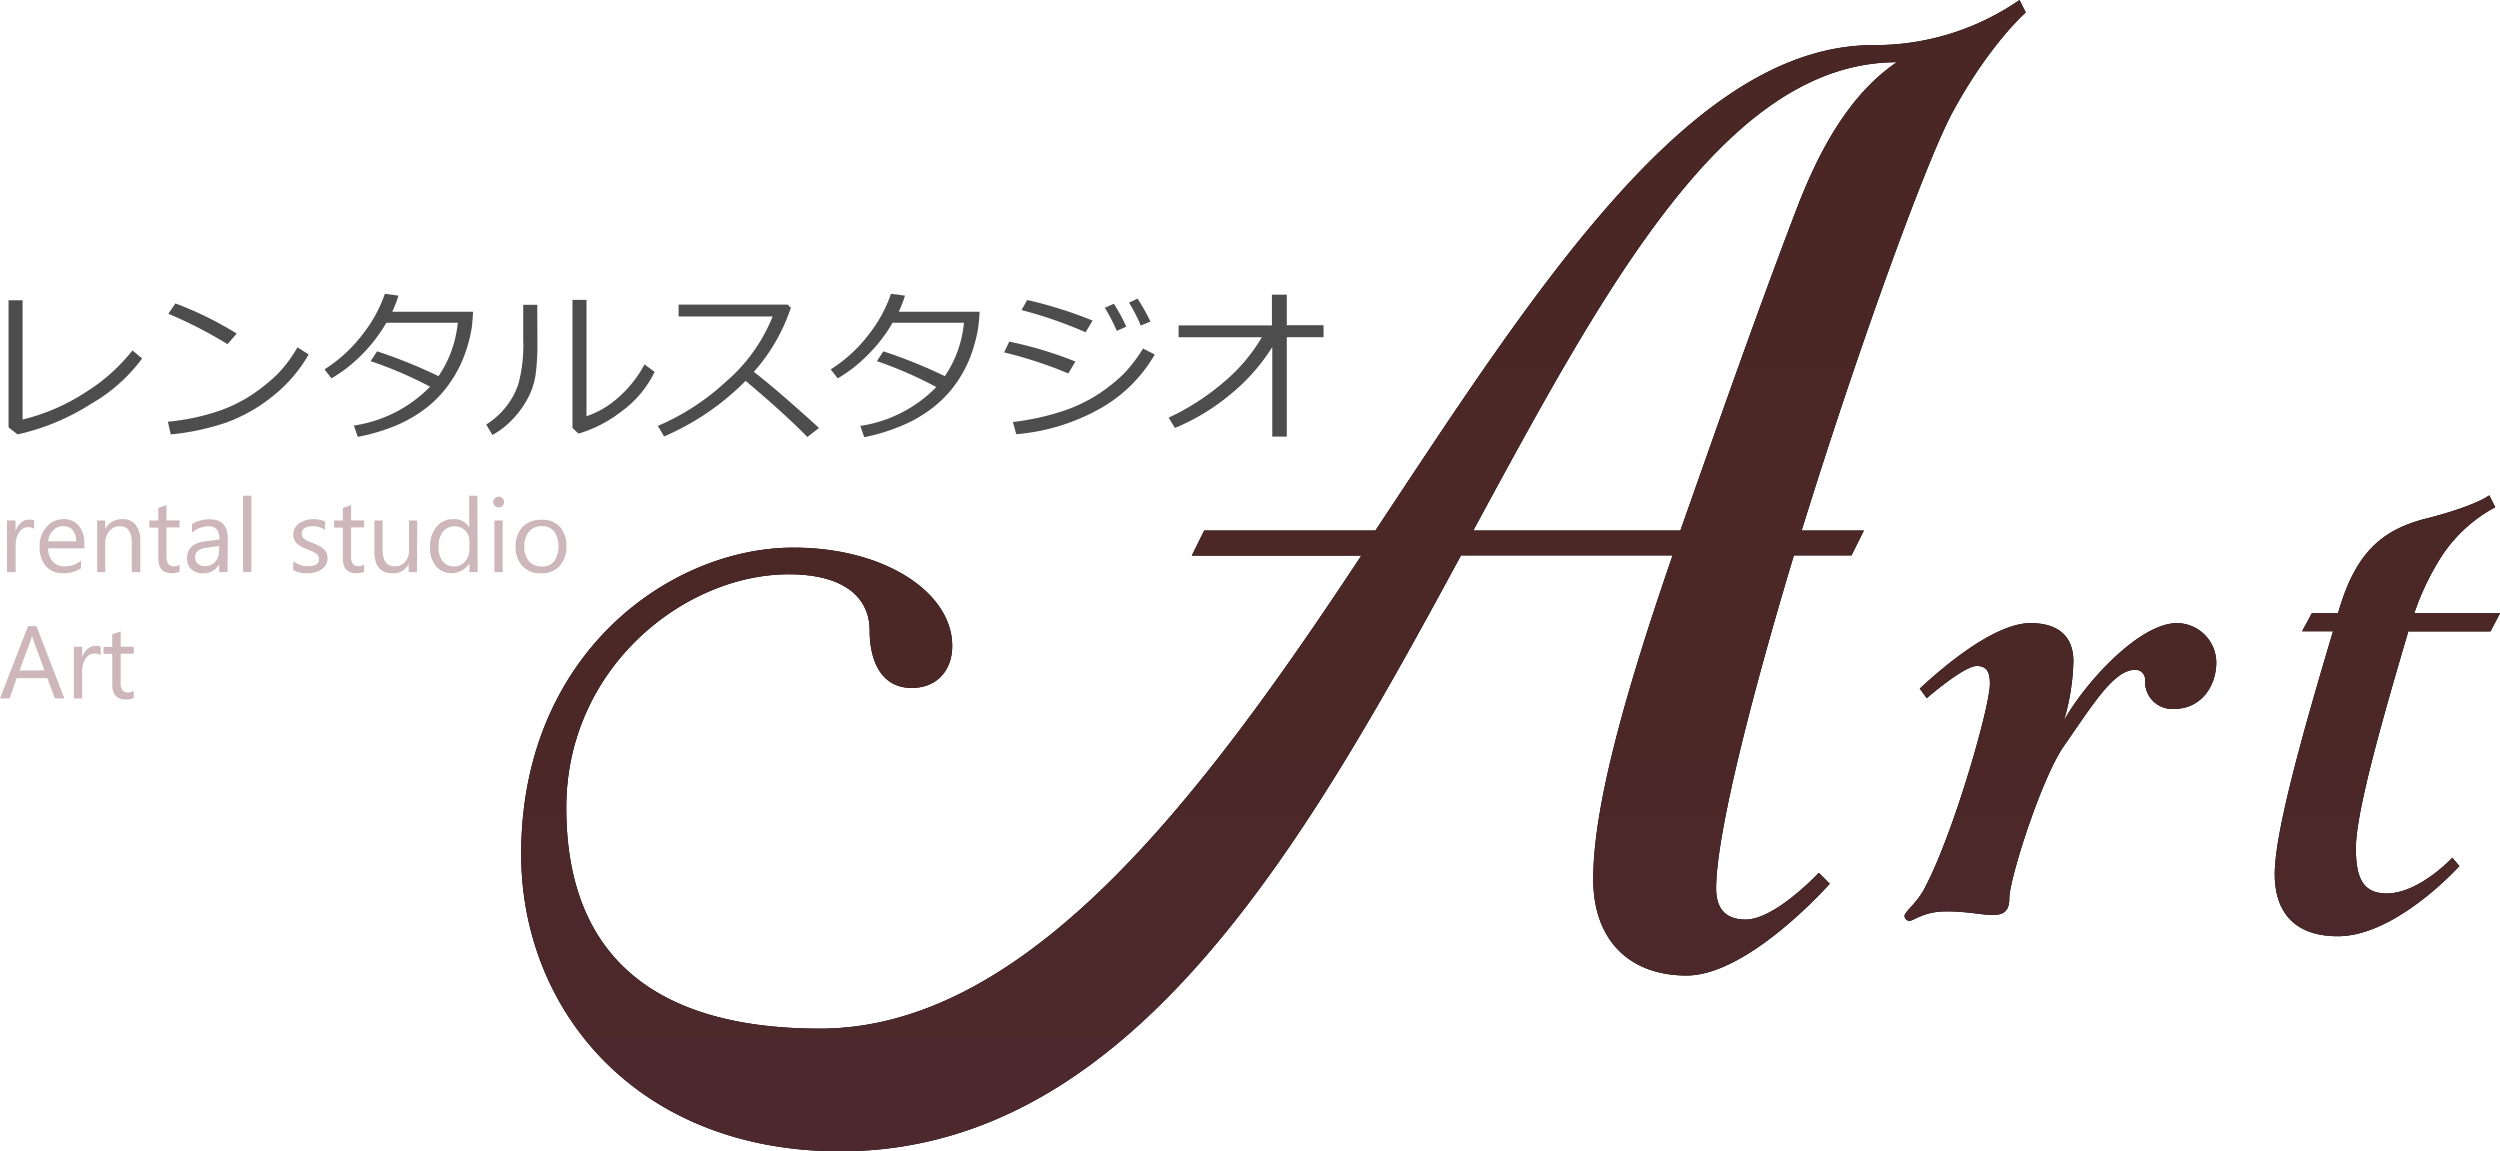 <svg id="レイヤー_1" data-name="レイヤー 1" xmlns="http://www.w3.org/2000/svg" xmlns:xlink="http://www.w3.org/1999/xlink" viewBox="0 0 356.35 164.11"><defs><style>.cls-1{fill:url(#名称未設定グラデーション_29);}.cls-2{fill:#4d4d4d;}.cls-3{fill:#cdb6bc;}</style><linearGradient id="名称未設定グラデーション_29" x1="215.32" y1="164.11" x2="215.32" gradientUnits="userSpaceOnUse"><stop offset="0.06" stop-color="#4d292e"/><stop offset="0.08" stop-color="#4d292d"/><stop offset="0.36" stop-color="#4b2726"/><stop offset="1" stop-color="#4a2724"/></linearGradient></defs><title>logo_art</title><path d="M171.65,75.62h24.4c23.06-34.81,45-69.19,71-69.19A36.2,36.2,0,0,0,287.86,0l.89,1.77s-5.32,4.66-10.65,14.64c-4,7.76-13.53,34.15-21.29,59.21h8.87l-1.77,3.55H255.7c-6.21,20.63-11.08,39.92-11.08,47.46,0,3.11,1.55,4.44,4.21,4.44,4.21,0,10.42-6.66,10.42-6.66l1.56,1.56s-11.54,13.08-20.41,13.08c-8,0-13.3-4.88-13.3-13.75,0-10.42,4.65-26.83,11.31-46.13H208.25c-22.18,41-47,84.94-88.49,84.94-29.05,0-45.47-20.18-45.47-42.36,0-28.61,21.29-43.69,38.81-43.69,13.09,0,22.63,6.44,22.63,14,0,3.54-2.22,6-5.77,6-4.44,0-6-4-6-8.2,0-4.44-3.32-8-11.53-8-14.86,0-31.71,13.31-31.71,33.27,0,21.73,13.3,31.49,36.15,31.49,29.49,0,54.33-32.82,77.17-67.42H169.88Zm38.37,0h29.5c5.1-14.41,10.64-30.38,16.85-46.57,2.88-7.32,7.1-15.52,14-20.18C246,8.87,228.87,40.81,210,75.62Z"/><path d="M294.21,106.31c-3.22,4.58-7.8,19-7.8,21.73,0,1.87-.85,2.38-2.38,2.38s-3.57-.51-6.62-.51c-3.23,0-4.59,1.35-5.26,1.35a.73.73,0,0,1-.68-.68c0-.67,1.86-1.86,3-4.24,4.08-7.81,9.17-25.63,9.17-28.86,0-1.53-.34-2.55-1.87-2.55-1.87,0-7.13,4.59-7.13,4.59l-1-1.36c2.55-2.38,10.36-9.34,15.79-9.34,4.08,0,6.11,2,6.11,5.43a32,32,0,0,1-1.36,8.49c2.89-5.26,10.7-13.92,16.13-13.92a5.65,5.65,0,0,1,5.6,5.6c0,3.4-2.2,6.62-5.94,6.62A3.87,3.87,0,0,1,305.76,97a1.39,1.39,0,0,0-1.36-1.53C301.35,95.44,298.46,100.2,294.21,106.31Z"/><path d="M329.53,87.41h3.73c2.38-8.32,5.94-11.72,12.23-13.41,7.47-1.87,9.33-3.4,9.33-3.4l.85,1.7a20.89,20.89,0,0,0-8.15,7.81,37.44,37.44,0,0,0-3.39,7.3h12.22L355,90H343.28c-3.23,11-7.47,25.47-7.47,30.9,0,4.25,1,6.45,4.41,6.45,4.59,0,9.34-5.09,9.34-5.09l1,1.19s-9,10-17.32,10c-6.62,0-9-3.91-9-8.83,0-5.94,3.9-19.87,8.31-34.64h-4.41Z"/><path class="cls-1" d="M171.65,75.62h24.4c23.06-34.81,45-69.19,71-69.19A36.2,36.2,0,0,0,287.86,0l.89,1.77s-5.32,4.66-10.65,14.64c-4,7.76-13.53,34.15-21.29,59.21h8.87l-1.77,3.55H255.7c-6.21,20.63-11.08,39.92-11.08,47.46,0,3.11,1.55,4.44,4.21,4.44,4.21,0,10.42-6.66,10.42-6.66l1.56,1.56s-11.54,13.08-20.41,13.08c-8,0-13.3-4.88-13.3-13.75,0-10.42,4.65-26.83,11.31-46.13H208.25c-22.18,41-47,84.94-88.49,84.94-29.05,0-45.47-20.18-45.47-42.36,0-28.61,21.29-43.69,38.81-43.69,13.09,0,22.63,6.44,22.63,14,0,3.54-2.22,6-5.77,6-4.44,0-6-4-6-8.2,0-4.44-3.32-8-11.53-8-14.86,0-31.71,13.31-31.71,33.27,0,21.73,13.3,31.49,36.15,31.49,29.49,0,54.33-32.82,77.17-67.42H169.88Zm38.37,0h29.5c5.1-14.41,10.64-30.38,16.85-46.57,2.88-7.32,7.1-15.52,14-20.18C246,8.87,228.87,40.81,210,75.62Z"/><path class="cls-1" d="M294.21,106.31c-3.22,4.58-7.8,19-7.8,21.73,0,1.87-.85,2.38-2.38,2.38s-3.57-.51-6.62-.51c-3.23,0-4.59,1.35-5.26,1.35a.73.73,0,0,1-.68-.68c0-.67,1.86-1.86,3-4.24,4.08-7.81,9.17-25.63,9.17-28.86,0-1.53-.34-2.55-1.87-2.55-1.87,0-7.13,4.59-7.13,4.59l-1-1.36c2.55-2.38,10.36-9.34,15.79-9.34,4.08,0,6.11,2,6.11,5.43a32,32,0,0,1-1.36,8.49c2.89-5.26,10.7-13.92,16.13-13.92a5.65,5.65,0,0,1,5.6,5.6c0,3.4-2.2,6.62-5.94,6.62A3.87,3.87,0,0,1,305.76,97a1.39,1.39,0,0,0-1.36-1.53C301.35,95.44,298.46,100.2,294.21,106.31Z"/><path class="cls-1" d="M329.53,87.41h3.73c2.38-8.32,5.94-11.72,12.23-13.41,7.47-1.87,9.33-3.4,9.33-3.4l.85,1.7a20.89,20.89,0,0,0-8.15,7.81,37.44,37.44,0,0,0-3.39,7.3h12.22L355,90H343.28c-3.23,11-7.47,25.47-7.47,30.9,0,4.25,1,6.45,4.41,6.45,4.59,0,9.34-5.09,9.34-5.09l1,1.19s-9,10-17.32,10c-6.62,0-9-3.91-9-8.83,0-5.94,3.9-19.87,8.31-34.64h-4.41Z"/><path class="cls-2" d="M20.26,51.09A23.52,23.52,0,0,1,13,57.55,32.5,32.5,0,0,1,2.5,61.92l-1.28-1V42.8h2v17a28.89,28.89,0,0,0,9-3.9,25.89,25.89,0,0,0,6.66-5.95Z"/><path class="cls-2" d="M44,50.52a20.79,20.79,0,0,1-5.12,5.95,23.24,23.24,0,0,1-6.54,3.73,34.57,34.57,0,0,1-8,1.72l-.41-1.81a31.6,31.6,0,0,0,6.86-1.4,21,21,0,0,0,5.14-2.46,26.54,26.54,0,0,0,3.55-2.85,19.15,19.15,0,0,0,2.92-3.89Zm-10.24-3-1.33,1.54A62.46,62.46,0,0,0,24,44.72l1-1.47A49.51,49.51,0,0,1,33.71,47.53Z"/><path class="cls-2" d="M56.8,42.14a17.85,17.85,0,0,1-.89,2.29H67.43c-.06,1.15-.14,2-.22,2.47A20.74,20.74,0,0,1,66.06,51a17.07,17.07,0,0,1-2,3.67A15.74,15.74,0,0,1,60.94,58a19.06,19.06,0,0,1-4.37,2.6A27.69,27.69,0,0,1,51,62.27l-.56-1.61A19.08,19.08,0,0,0,61.3,55.12a56.22,56.22,0,0,0-8.47-3.64l.92-1.4a70.37,70.37,0,0,1,8.76,3.54A16.37,16.37,0,0,0,65.25,46H55.07a22.06,22.06,0,0,1-3.59,4.65,20.7,20.7,0,0,1-4.23,3.28l-1-1.28a20.74,20.74,0,0,0,5.44-5,19.73,19.73,0,0,0,3.17-5.77Z"/><path class="cls-2" d="M76.6,48.84a32.33,32.33,0,0,1-.25,4.51,10.25,10.25,0,0,1-1.12,3.42A12.92,12.92,0,0,1,73,59.83,11.1,11.1,0,0,1,70.18,62l-.87-1.49A11.12,11.12,0,0,0,72,58.14a10.58,10.58,0,0,0,1.92-3.5,21.44,21.44,0,0,0,.66-6.19v-5h2ZM93.31,53a14.89,14.89,0,0,1-4.64,5.58,18.63,18.63,0,0,1-6.21,3.23L81.6,61V42.74h2V59.33a13,13,0,0,0,4.21-2.39,16.85,16.85,0,0,0,4.06-5Z"/><path class="cls-2" d="M116.74,61l-1.66,1.29q-3.22-3.31-8.8-8a36.77,36.77,0,0,1-11.62,7.92l-.89-1.5a33.78,33.78,0,0,0,9.64-6.25,24,24,0,0,0,6.72-9.35H96.73V43.42h15.52l.48.44A26,26,0,0,1,107.45,53Q111,55.76,116.74,61Z"/><path class="cls-2" d="M129,42.14a17.85,17.85,0,0,1-.89,2.29h11.52a24.63,24.63,0,0,1-.23,2.47,21.44,21.44,0,0,1-1.14,4.1,17.51,17.51,0,0,1-2,3.67A16,16,0,0,1,133.1,58a19.14,19.14,0,0,1-4.38,2.6,27.59,27.59,0,0,1-5.53,1.72l-.56-1.61a19.08,19.08,0,0,0,10.83-5.54A56.67,56.67,0,0,0,125,51.48l.91-1.4a69.81,69.81,0,0,1,8.77,3.54A16.25,16.25,0,0,0,137.4,46H127.23a21.79,21.79,0,0,1-3.6,4.65,20.4,20.4,0,0,1-4.22,3.28l-1-1.28a20.74,20.74,0,0,0,5.44-5A19.46,19.46,0,0,0,127,41.88Z"/><path class="cls-2" d="M153.28,51.53l-1,1.7a61.19,61.19,0,0,0-9.15-3l.73-1.54A56.4,56.4,0,0,1,153.28,51.53Zm11.32-1a20.64,20.64,0,0,1-7.87,7.75,29.19,29.19,0,0,1-11.87,3.61l-.48-1.74a35.85,35.85,0,0,0,7.09-1.55,21.8,21.8,0,0,0,5.21-2.5,25,25,0,0,0,3.41-2.73,20.59,20.59,0,0,0,2.83-3.69Zm-8.86-4.84-1,1.67a60.73,60.73,0,0,0-9.13-3.16l.8-1.43c1.11.22,2.57.61,4.4,1.17S154.29,45.1,155.74,45.7Zm4.8.87-1.35.6a27.58,27.58,0,0,0-1.7-3.29l1.28-.57A25,25,0,0,1,160.54,46.57Zm3.42-.72-1.35.56a24.58,24.58,0,0,0-1.68-3.26l1.22-.57A29.28,29.28,0,0,1,164,45.85Z"/><path class="cls-2" d="M181.35,49.47a27.55,27.55,0,0,1-6,6.77A30.57,30.57,0,0,1,167.47,61l-.89-1.47a34.21,34.21,0,0,0,7.78-5,24.48,24.48,0,0,0,5.5-6.46H168V46.38H181.3V42h2.12v4.35h5.24v1.71h-5.24V62.23h-2.07Z"/><path class="cls-3" d="M4.87,75.38A1.48,1.48,0,0,0,4,75.15a1.49,1.49,0,0,0-1.26.71,3.26,3.26,0,0,0-.51,1.94v3.75H1V74.19H2.21v1.52h0A2.61,2.61,0,0,1,3,74.5a1.77,1.77,0,0,1,1.16-.44,2.08,2.08,0,0,1,.7.1Z"/><path class="cls-3" d="M12.06,78.16H6.87a2.76,2.76,0,0,0,.66,1.9,2.26,2.26,0,0,0,1.74.67,3.57,3.57,0,0,0,2.28-.82V81a4.24,4.24,0,0,1-2.56.7,3.1,3.1,0,0,1-2.45-1,4.08,4.08,0,0,1-.89-2.82,4,4,0,0,1,1-2.8A3.13,3.13,0,0,1,9,74a2.76,2.76,0,0,1,2.23.93,3.9,3.9,0,0,1,.79,2.6Zm-1.2-1a2.45,2.45,0,0,0-.49-1.59A1.7,1.7,0,0,0,9,75a1.9,1.9,0,0,0-1.42.6,2.65,2.65,0,0,0-.72,1.56Z"/><path class="cls-3" d="M20,81.55H18.78v-4.2q0-2.34-1.71-2.34a1.86,1.86,0,0,0-1.47.67A2.48,2.48,0,0,0,15,77.35v4.2H13.85V74.19H15v1.22h0A2.66,2.66,0,0,1,17.47,74a2.23,2.23,0,0,1,1.84.78A3.45,3.45,0,0,1,20,77.05Z"/><path class="cls-3" d="M25.59,81.48a2.33,2.33,0,0,1-1.1.23c-1.29,0-1.93-.72-1.93-2.16V75.2H21.29v-1h1.27V72.4L23.73,72v2.18h1.86v1H23.73v4.14A1.7,1.7,0,0,0,24,80.4a1,1,0,0,0,.83.32,1.27,1.27,0,0,0,.77-.25Z"/><path class="cls-3" d="M32.43,81.55H31.25V80.4h0A2.47,2.47,0,0,1,29,81.72a2.4,2.4,0,0,1-1.72-.58,2,2,0,0,1-.62-1.54c0-1.38.8-2.18,2.42-2.41l2.21-.3c0-1.25-.51-1.88-1.52-1.88a3.62,3.62,0,0,0-2.4.91V74.71a4.58,4.58,0,0,1,2.5-.69c1.73,0,2.6.91,2.6,2.74Zm-1.18-3.72-1.77.24a2.85,2.85,0,0,0-1.24.41,1.16,1.16,0,0,0-.42,1,1.12,1.12,0,0,0,.39.88,1.45,1.45,0,0,0,1,.34,1.92,1.92,0,0,0,1.45-.61,2.21,2.21,0,0,0,.57-1.56Z"/><path class="cls-3" d="M35.83,81.55H34.65V70.66h1.18Z"/><path class="cls-3" d="M41.8,81.28V80a3.51,3.51,0,0,0,2.12.71c1,0,1.55-.34,1.55-1a.87.87,0,0,0-.13-.5,1.4,1.4,0,0,0-.36-.37,2.92,2.92,0,0,0-.53-.28l-.66-.26a9,9,0,0,1-.86-.39,3.1,3.1,0,0,1-.62-.45,1.71,1.71,0,0,1-.37-.56,1.88,1.88,0,0,1-.13-.74,1.75,1.75,0,0,1,.24-.92,2.12,2.12,0,0,1,.63-.67,3.36,3.36,0,0,1,.9-.41A4.08,4.08,0,0,1,44.63,74a4.21,4.21,0,0,1,1.71.33v1.19A3.36,3.36,0,0,0,44.47,75a2.1,2.1,0,0,0-.59.08,1.5,1.5,0,0,0-.46.21,1,1,0,0,0-.3.32.88.88,0,0,0-.1.43,1,1,0,0,0,.1.48,1.1,1.1,0,0,0,.31.34,2.25,2.25,0,0,0,.49.27c.19.09.41.17.65.27a8.28,8.28,0,0,1,.88.38,3.05,3.05,0,0,1,.66.45,1.91,1.91,0,0,1,.42.57,2,2,0,0,1-.09,1.72,2.08,2.08,0,0,1-.65.67,2.84,2.84,0,0,1-.92.39,4.42,4.42,0,0,1-1.1.13A4.06,4.06,0,0,1,41.8,81.28Z"/><path class="cls-3" d="M51.9,81.48a2.31,2.31,0,0,1-1.1.23c-1.29,0-1.93-.72-1.93-2.16V75.2H47.6v-1h1.27V72.4L50.05,72v2.18H51.9v1H50.05v4.14a1.7,1.7,0,0,0,.25,1.06,1,1,0,0,0,.83.32,1.25,1.25,0,0,0,.77-.25Z"/><path class="cls-3" d="M59.43,81.55H58.25V80.39h0A2.42,2.42,0,0,1,56,81.72c-1.76,0-2.63-1-2.63-3.13v-4.4h1.17V78.4c0,1.55.59,2.33,1.78,2.33a1.78,1.78,0,0,0,1.42-.64,2.42,2.42,0,0,0,.56-1.66V74.19h1.18Z"/><path class="cls-3" d="M68.08,81.55H66.91V80.3h0a3,3,0,0,1-4.75.43A4.06,4.06,0,0,1,61.3,78a4.42,4.42,0,0,1,.92-2.92A3,3,0,0,1,64.67,74a2.37,2.37,0,0,1,2.21,1.19h0V70.66h1.17Zm-1.17-3.33V77.14a2.11,2.11,0,0,0-.59-1.51,2.17,2.17,0,0,0-3.19.17A3.43,3.43,0,0,0,62.51,78a3.14,3.14,0,0,0,.59,2,2,2,0,0,0,1.59.74,2,2,0,0,0,1.6-.71A2.66,2.66,0,0,0,66.91,78.22Z"/><path class="cls-3" d="M71.07,72.32a.72.72,0,0,1-.53-.21.77.77,0,0,1,0-1.1.73.73,0,0,1,.53-.22.78.78,0,0,1,.55.22.76.76,0,0,1,0,1.09A.74.74,0,0,1,71.07,72.32Zm.58,9.23H70.47V74.19h1.18Z"/><path class="cls-3" d="M77.11,81.72a3.41,3.41,0,0,1-2.61-1,3.86,3.86,0,0,1-1-2.73,4,4,0,0,1,1-2.9,3.67,3.67,0,0,1,2.74-1,3.31,3.31,0,0,1,2.57,1,4,4,0,0,1,.92,2.81,3.94,3.94,0,0,1-1,2.82A3.47,3.47,0,0,1,77.11,81.72ZM77.2,75a2.26,2.26,0,0,0-1.8.77,3.19,3.19,0,0,0-.66,2.13A3,3,0,0,0,75.41,80a2.27,2.27,0,0,0,1.79.75A2.15,2.15,0,0,0,79,80a3.92,3.92,0,0,0,0-4.23A2.13,2.13,0,0,0,77.2,75Z"/><path class="cls-3" d="M9.17,99.55H7.83L6.74,96.66H2.37l-1,2.89H0L4,89.24H5.2Zm-2.83-4L4.73,91.19a4.51,4.51,0,0,1-.16-.69h0a4.48,4.48,0,0,1-.16.69L2.77,95.58Z"/><path class="cls-3" d="M14.36,93.38a1.48,1.48,0,0,0-.89-.23,1.49,1.49,0,0,0-1.26.71,3.26,3.26,0,0,0-.5,1.94v3.75H10.53V92.19h1.18v1.52h0a2.61,2.61,0,0,1,.77-1.21,1.77,1.77,0,0,1,1.16-.44,2,2,0,0,1,.7.1Z"/><path class="cls-3" d="M19.06,99.48a2.33,2.33,0,0,1-1.1.23C16.67,99.71,16,99,16,97.55V93.2H14.76v-1H16V90.4L17.2,90v2.18h1.86v1H17.2v4.14a1.77,1.77,0,0,0,.25,1.06,1,1,0,0,0,.84.32,1.29,1.29,0,0,0,.77-.25Z"/></svg>